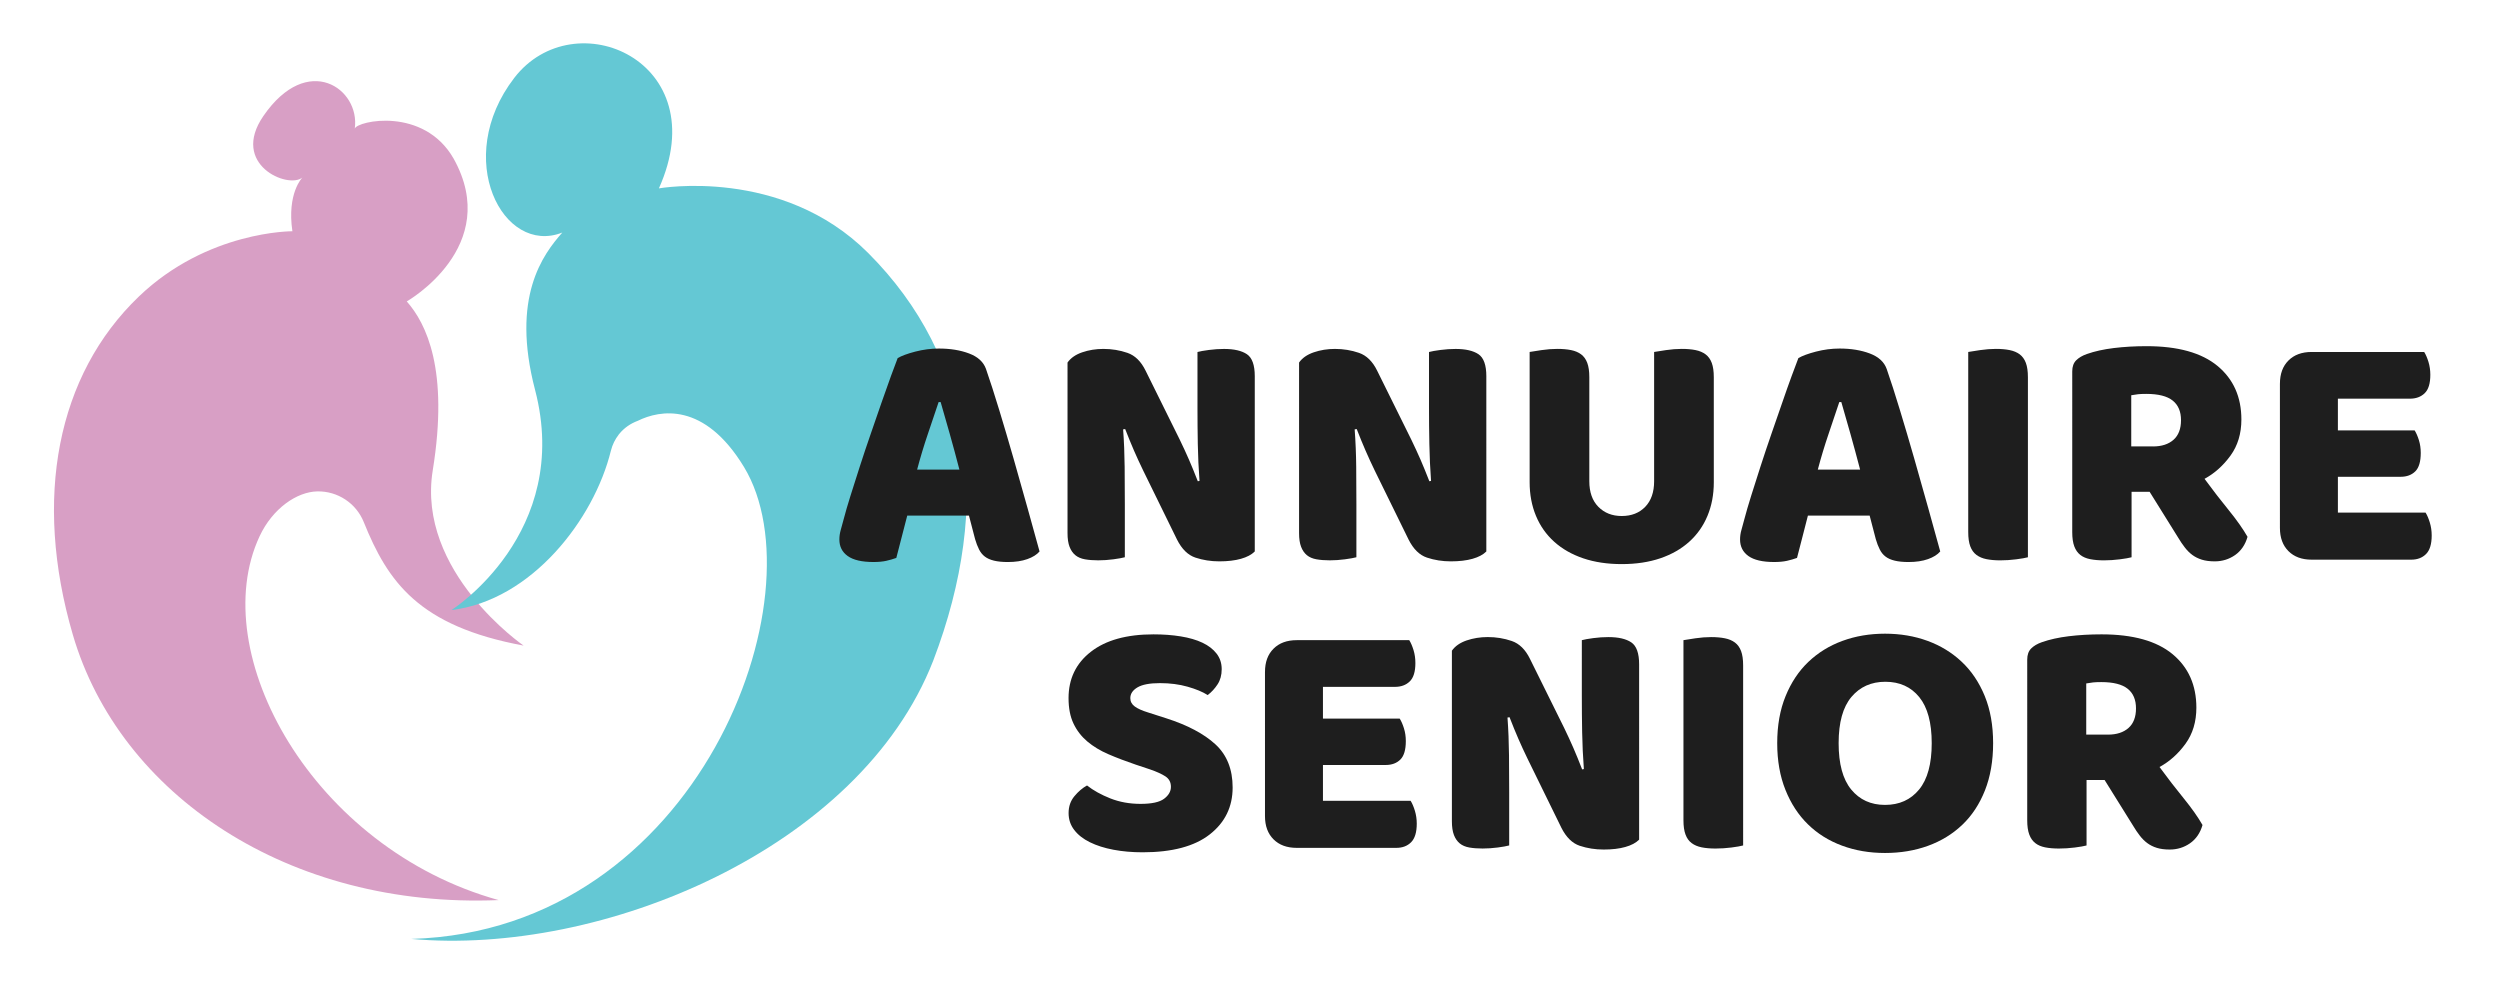 <?xml version="1.0" encoding="utf-8"?>
<!-- Generator: Adobe Illustrator 16.0.0, SVG Export Plug-In . SVG Version: 6.00 Build 0)  -->
<!DOCTYPE svg PUBLIC "-//W3C//DTD SVG 1.1//EN" "http://www.w3.org/Graphics/SVG/1.1/DTD/svg11.dtd">
<svg version="1.1" id="Calque_1" xmlns="http://www.w3.org/2000/svg" xmlns:xlink="http://www.w3.org/1999/xlink" x="0px" y="0px"
	 width="164.333px" height="65px" viewBox="0 0 164.333 65" enable-background="new 0 0 164.333 65" xml:space="preserve">
<path fill="#D89FC5" d="M32.776,59.166c-12.232-3.395-19.297-16.234-15.713-23.914c0.855-1.832,2.453-2.924,3.792-2.951
	c1.338-0.027,2.555,0.775,3.056,2.017c1.583,3.922,3.604,6.842,10.507,8.119c0,0-7.053-4.848-5.972-11.52
	c1.072-6.617-0.427-9.652-1.708-11.104c0,0,6.32-3.587,3.075-9.396C27.848,7,23.491,7.94,23.32,8.453
	c0.37-2.62-3.098-5.059-6.008-0.826c-2.192,3.189,1.623,4.813,2.563,4.044c0,0-1.025,1.024-0.655,3.53c0,0-5.578-0.041-10.097,4.295
	C3.751,24.65,2.162,32.748,4.788,41.725C7.863,52.24,18.982,59.74,32.776,59.166z"/>
<path fill="#64C8D4" d="M57.063,16.625c-5.679-5.68-13.751-4.243-13.751-4.243C47.071,4.011,37.741,0,33.803,5.122
	c-4.072,5.296-0.741,11.702,3.16,10.164c-1.281,1.453-3.384,4.247-1.793,10.336c2.466,9.437-5.495,14.48-5.495,14.48
	c5.275-0.637,9.372-5.967,10.478-10.465c0.103-0.418,0.285-0.77,0.516-1.067l0.004-0.014c0,0,0.011-0.013,0.029-0.03
	c0.325-0.401,0.748-0.688,1.217-0.863c1.465-0.725,4.38-1.254,6.983,3.03c5.109,8.408-2.932,30.453-21.823,31.023
	c-0.018,0.002-0.034,0.002-0.052,0.002c12.51,1.139,29.491-5.922,34.312-18.281c0.001-0.002,0.001-0.004,0.002-0.004l0,0
	C65.308,33.053,63.98,23.542,57.063,16.625z"/>
<g>
	<path fill="#1E1E1E" d="M59.007,23.539c0.254-0.149,0.639-0.291,1.155-0.426c0.516-0.134,1.035-0.202,1.558-0.202
		c0.748,0,1.409,0.108,1.984,0.325c0.575,0.217,0.945,0.557,1.109,1.02c0.269,0.777,0.561,1.681,0.874,2.712
		c0.314,1.031,0.629,2.096,0.943,3.195c0.313,1.098,0.619,2.182,0.918,3.25c0.299,1.069,0.561,2.015,0.785,2.836
		c-0.18,0.21-0.449,0.378-0.807,0.505c-0.359,0.127-0.785,0.19-1.279,0.19c-0.357,0-0.66-0.03-0.907-0.09
		c-0.247-0.06-0.448-0.148-0.605-0.269c-0.157-0.12-0.284-0.276-0.381-0.472c-0.097-0.193-0.183-0.418-0.258-0.672l-0.403-1.547
		h-4.058c-0.12,0.448-0.239,0.912-0.359,1.391s-0.239,0.941-0.359,1.389c-0.209,0.075-0.43,0.139-0.661,0.191
		c-0.232,0.052-0.512,0.078-0.841,0.078c-0.762,0-1.326-0.131-1.692-0.393c-0.367-0.262-0.549-0.623-0.549-1.087
		c0-0.209,0.03-0.419,0.09-0.628c0.06-0.209,0.126-0.455,0.202-0.74c0.104-0.402,0.25-0.903,0.437-1.501
		c0.187-0.598,0.393-1.244,0.617-1.939c0.224-0.695,0.463-1.409,0.717-2.141c0.254-0.732,0.493-1.423,0.717-2.074
		c0.224-0.65,0.43-1.229,0.617-1.737C58.757,24.197,58.903,23.808,59.007,23.539z M61.698,26.431
		c-0.209,0.628-0.445,1.327-0.707,2.096c-0.262,0.77-0.497,1.551-0.706,2.343h2.78c-0.209-0.807-0.422-1.595-0.639-2.365
		c-0.217-0.77-0.415-1.46-0.594-2.074H61.698z"/>
	<path fill="#1E1E1E" d="M82.479,36.25c-0.209,0.21-0.512,0.37-0.908,0.482c-0.395,0.112-0.869,0.168-1.422,0.168
		c-0.555,0-1.076-0.082-1.57-0.246c-0.492-0.164-0.896-0.561-1.211-1.188l-2.219-4.528c-0.225-0.463-0.426-0.9-0.605-1.312
		s-0.373-0.886-0.583-1.424l-0.135,0.022c0.06,0.807,0.093,1.629,0.101,2.466s0.012,1.659,0.012,2.465v3.475
		c-0.165,0.045-0.415,0.09-0.751,0.135c-0.337,0.045-0.669,0.068-0.998,0.068s-0.62-0.023-0.874-0.068s-0.464-0.135-0.628-0.269
		c-0.164-0.135-0.291-0.317-0.381-0.55c-0.09-0.23-0.135-0.533-0.135-0.907V23.831c0.209-0.299,0.53-0.523,0.964-0.672
		s0.897-0.224,1.391-0.224c0.553,0,1.079,0.086,1.58,0.258c0.502,0.172,0.9,0.564,1.199,1.177l2.242,4.529
		c0.225,0.463,0.426,0.9,0.605,1.311c0.18,0.412,0.373,0.886,0.582,1.424l0.113-0.022c-0.061-0.807-0.098-1.614-0.113-2.421
		c-0.014-0.807-0.021-1.614-0.021-2.421v-3.632c0.164-0.045,0.414-0.09,0.752-0.134c0.336-0.045,0.668-0.067,0.996-0.067
		c0.658,0,1.158,0.116,1.502,0.347c0.344,0.232,0.516,0.714,0.516,1.446V36.25z"/>
	<path fill="#1E1E1E" d="M97.701,36.25c-0.209,0.21-0.512,0.37-0.908,0.482S95.922,36.9,95.369,36.9s-1.076-0.082-1.568-0.246
		c-0.494-0.164-0.896-0.561-1.211-1.188l-2.221-4.528c-0.223-0.463-0.426-0.9-0.604-1.312c-0.18-0.411-0.375-0.886-0.584-1.424
		l-0.135,0.022c0.061,0.807,0.094,1.629,0.102,2.466s0.012,1.659,0.012,2.465v3.475c-0.166,0.045-0.416,0.09-0.752,0.135
		s-0.668,0.068-0.998,0.068c-0.328,0-0.619-0.023-0.873-0.068s-0.465-0.135-0.629-0.269c-0.164-0.135-0.291-0.317-0.381-0.55
		c-0.09-0.23-0.135-0.533-0.135-0.907V23.831c0.209-0.299,0.531-0.523,0.965-0.672s0.896-0.224,1.391-0.224
		c0.553,0,1.078,0.086,1.58,0.258c0.5,0.172,0.9,0.564,1.199,1.177l2.242,4.529c0.223,0.463,0.426,0.9,0.605,1.311
		c0.178,0.412,0.373,0.886,0.582,1.424l0.111-0.022c-0.059-0.807-0.096-1.614-0.111-2.421c-0.016-0.807-0.023-1.614-0.023-2.421
		v-3.632c0.166-0.045,0.416-0.09,0.752-0.134c0.336-0.045,0.668-0.067,0.998-0.067c0.656,0,1.158,0.116,1.502,0.347
		c0.344,0.232,0.516,0.714,0.516,1.446V36.25z"/>
	<path fill="#1E1E1E" d="M112.654,31.7c0,0.807-0.139,1.542-0.416,2.208c-0.275,0.664-0.676,1.232-1.199,1.703
		s-1.158,0.834-1.904,1.088c-0.748,0.254-1.592,0.381-2.535,0.381c-0.941,0-1.785-0.127-2.533-0.381
		c-0.746-0.254-1.381-0.617-1.904-1.088s-0.924-1.039-1.199-1.703c-0.277-0.666-0.416-1.402-0.416-2.208v-8.564
		c0.166-0.03,0.426-0.071,0.785-0.123s0.703-0.079,1.031-0.079c0.344,0,0.646,0.026,0.908,0.079s0.482,0.146,0.662,0.28
		c0.178,0.135,0.313,0.322,0.402,0.561c0.09,0.239,0.135,0.553,0.135,0.942v6.837c0,0.717,0.197,1.278,0.594,1.681
		s0.908,0.605,1.535,0.605c0.643,0,1.158-0.202,1.547-0.605s0.584-0.964,0.584-1.681v-8.497c0.164-0.03,0.426-0.071,0.785-0.123
		c0.357-0.052,0.701-0.079,1.031-0.079c0.344,0,0.646,0.026,0.908,0.079c0.26,0.052,0.48,0.146,0.66,0.28
		c0.18,0.135,0.314,0.322,0.404,0.561c0.09,0.239,0.135,0.553,0.135,0.942V31.7z"/>
	<path fill="#1E1E1E" d="M118.213,23.539c0.254-0.149,0.639-0.291,1.154-0.426c0.516-0.134,1.035-0.202,1.559-0.202
		c0.746,0,1.408,0.108,1.984,0.325c0.574,0.217,0.945,0.557,1.109,1.02c0.27,0.777,0.561,1.681,0.873,2.712
		c0.314,1.031,0.629,2.096,0.943,3.195c0.313,1.098,0.619,2.182,0.918,3.25c0.299,1.069,0.561,2.015,0.785,2.836
		c-0.18,0.21-0.449,0.378-0.807,0.505c-0.359,0.127-0.785,0.19-1.279,0.19c-0.357,0-0.66-0.03-0.906-0.09
		c-0.248-0.06-0.449-0.148-0.605-0.269c-0.158-0.12-0.285-0.276-0.381-0.472c-0.098-0.193-0.184-0.418-0.258-0.672l-0.404-1.547
		h-4.059c-0.119,0.448-0.238,0.912-0.357,1.391c-0.121,0.479-0.24,0.941-0.359,1.389c-0.209,0.075-0.43,0.139-0.662,0.191
		c-0.23,0.052-0.512,0.078-0.84,0.078c-0.762,0-1.326-0.131-1.693-0.393c-0.365-0.262-0.549-0.623-0.549-1.087
		c0-0.209,0.029-0.419,0.09-0.628s0.127-0.455,0.201-0.74c0.105-0.402,0.252-0.903,0.438-1.501c0.188-0.598,0.393-1.244,0.617-1.939
		c0.225-0.695,0.463-1.409,0.717-2.141c0.254-0.732,0.494-1.423,0.719-2.074c0.223-0.65,0.428-1.229,0.615-1.737
		C117.963,24.197,118.107,23.808,118.213,23.539z M120.902,26.431c-0.209,0.628-0.443,1.327-0.705,2.096
		c-0.262,0.77-0.498,1.551-0.707,2.343h2.781c-0.211-0.807-0.424-1.595-0.641-2.365c-0.217-0.77-0.414-1.46-0.594-2.074H120.902z"/>
	<path fill="#1E1E1E" d="M133.301,36.631c-0.164,0.045-0.422,0.09-0.773,0.135s-0.699,0.068-1.043,0.068s-0.646-0.027-0.908-0.079
		s-0.48-0.146-0.66-0.28s-0.314-0.321-0.404-0.561c-0.09-0.238-0.135-0.553-0.135-0.941V23.136c0.164-0.03,0.426-0.071,0.785-0.123
		s0.703-0.079,1.031-0.079c0.344,0,0.646,0.026,0.908,0.079s0.482,0.146,0.662,0.28c0.178,0.135,0.313,0.322,0.402,0.561
		c0.09,0.239,0.135,0.553,0.135,0.942V36.631z"/>
	<path fill="#1E1E1E" d="M140.115,32.327v4.304c-0.164,0.045-0.422,0.09-0.773,0.135s-0.699,0.068-1.043,0.068
		s-0.646-0.027-0.908-0.079s-0.479-0.146-0.648-0.28c-0.172-0.135-0.303-0.321-0.393-0.561c-0.09-0.238-0.135-0.553-0.135-0.941
		V24.414c0-0.314,0.086-0.557,0.258-0.729s0.406-0.31,0.705-0.415c0.508-0.179,1.1-0.31,1.771-0.392
		c0.674-0.082,1.391-0.123,2.152-0.123c2.063,0,3.617,0.434,4.664,1.3c1.045,0.867,1.568,2.04,1.568,3.52
		c0,0.927-0.24,1.719-0.717,2.376c-0.479,0.658-1.047,1.166-1.705,1.524c0.539,0.733,1.068,1.42,1.592,2.062
		c0.523,0.644,0.934,1.227,1.234,1.75c-0.15,0.522-0.424,0.922-0.818,1.199c-0.396,0.275-0.842,0.414-1.334,0.414
		c-0.33,0-0.613-0.037-0.852-0.111c-0.24-0.075-0.449-0.18-0.629-0.314s-0.344-0.299-0.492-0.493
		c-0.15-0.194-0.293-0.403-0.426-0.628l-1.885-3.026H140.115z M141.527,29.346c0.568,0,1.016-0.146,1.346-0.438
		c0.328-0.291,0.492-0.721,0.492-1.289s-0.182-0.998-0.549-1.289c-0.365-0.292-0.945-0.438-1.736-0.438
		c-0.225,0-0.404,0.008-0.539,0.022c-0.135,0.015-0.283,0.038-0.447,0.067v3.363H141.527z"/>
	<path fill="#1E1E1E" d="M149.867,25.221c0-0.643,0.186-1.151,0.561-1.524c0.373-0.374,0.881-0.561,1.523-0.561h7.398
		c0.105,0.165,0.197,0.381,0.281,0.65c0.082,0.269,0.123,0.553,0.123,0.852c0,0.568-0.123,0.972-0.371,1.21
		c-0.246,0.239-0.57,0.359-0.975,0.359h-4.73v2.085h5.045c0.104,0.165,0.197,0.377,0.279,0.639c0.082,0.262,0.123,0.542,0.123,0.841
		c0,0.568-0.119,0.972-0.357,1.21c-0.24,0.239-0.561,0.359-0.965,0.359h-4.125v2.354h5.762c0.104,0.164,0.197,0.381,0.279,0.649
		s0.125,0.554,0.125,0.853c0,0.568-0.125,0.975-0.371,1.221c-0.246,0.247-0.57,0.371-0.975,0.371h-6.547
		c-0.643,0-1.15-0.188-1.523-0.561c-0.375-0.374-0.561-0.883-0.561-1.525V25.221z"/>
</g>
<g>
	<path fill="#1E1E1E" d="M74.656,50.262c-0.658-0.224-1.256-0.451-1.794-0.684c-0.538-0.23-1.001-0.512-1.39-0.84
		c-0.389-0.329-0.691-0.721-0.908-1.178c-0.217-0.455-0.325-1.012-0.325-1.67c0-1.27,0.489-2.287,1.469-3.049
		c0.979-0.762,2.35-1.143,4.113-1.143c0.643,0,1.24,0.044,1.795,0.134c0.553,0.09,1.027,0.228,1.424,0.415
		c0.395,0.187,0.705,0.426,0.93,0.717s0.336,0.632,0.336,1.021s-0.09,0.722-0.27,0.997c-0.18,0.277-0.396,0.513-0.65,0.707
		c-0.328-0.209-0.77-0.393-1.322-0.55s-1.158-0.235-1.814-0.235c-0.674,0-1.167,0.094-1.481,0.28
		c-0.313,0.187-0.47,0.423-0.47,0.706c0,0.225,0.098,0.407,0.292,0.549c0.193,0.143,0.485,0.273,0.875,0.393l1.188,0.381
		c1.404,0.449,2.484,1.021,3.24,1.715c0.754,0.695,1.131,1.641,1.131,2.836c0,1.271-0.5,2.299-1.502,3.083
		c-1,0.784-2.473,1.177-4.416,1.177c-0.687,0-1.327-0.056-1.917-0.168c-0.591-0.111-1.106-0.276-1.547-0.493
		c-0.441-0.216-0.784-0.485-1.031-0.808c-0.246-0.32-0.37-0.69-0.37-1.109c0-0.434,0.127-0.803,0.382-1.109
		c0.254-0.307,0.53-0.541,0.829-0.706c0.418,0.329,0.931,0.612,1.535,0.852c0.605,0.239,1.267,0.358,1.984,0.358
		c0.732,0,1.248-0.111,1.547-0.336s0.449-0.485,0.449-0.785c0-0.299-0.121-0.526-0.359-0.684c-0.238-0.156-0.576-0.31-1.008-0.459
		L74.656,50.262z"/>
	<path fill="#1E1E1E" d="M83.152,44.164c0-0.643,0.186-1.15,0.561-1.523c0.373-0.374,0.881-0.561,1.523-0.561h7.398
		c0.105,0.164,0.197,0.381,0.281,0.649c0.082,0.269,0.123,0.554,0.123,0.853c0,0.568-0.123,0.971-0.371,1.21
		c-0.246,0.239-0.57,0.358-0.975,0.358h-4.73v2.086h5.045c0.104,0.164,0.197,0.377,0.279,0.639s0.123,0.541,0.123,0.84
		c0,0.568-0.119,0.973-0.357,1.211c-0.24,0.239-0.561,0.359-0.965,0.359h-4.125v2.354h5.762c0.104,0.164,0.197,0.381,0.279,0.65
		c0.082,0.269,0.125,0.553,0.125,0.852c0,0.568-0.125,0.975-0.371,1.222s-0.57,0.37-0.975,0.37h-6.547
		c-0.643,0-1.15-0.188-1.523-0.561c-0.375-0.373-0.561-0.882-0.561-1.524V44.164z"/>
	<path fill="#1E1E1E" d="M107.744,55.194c-0.209,0.21-0.512,0.37-0.908,0.481c-0.395,0.113-0.869,0.168-1.422,0.168
		c-0.555,0-1.076-0.082-1.57-0.246c-0.492-0.164-0.896-0.561-1.211-1.188l-2.219-4.529c-0.225-0.463-0.426-0.9-0.605-1.311
		c-0.18-0.412-0.373-0.887-0.582-1.424l-0.135,0.021c0.059,0.808,0.092,1.63,0.1,2.467s0.012,1.658,0.012,2.466v3.475
		c-0.164,0.045-0.414,0.09-0.75,0.135c-0.338,0.045-0.67,0.067-0.998,0.067c-0.33,0-0.621-0.022-0.875-0.067
		s-0.463-0.135-0.627-0.269c-0.164-0.135-0.291-0.318-0.381-0.55s-0.135-0.534-0.135-0.907v-11.21
		c0.209-0.299,0.529-0.522,0.963-0.673c0.434-0.148,0.898-0.224,1.391-0.224c0.553,0,1.08,0.086,1.58,0.258
		c0.502,0.172,0.9,0.564,1.199,1.177l2.242,4.529c0.225,0.463,0.426,0.9,0.605,1.311c0.18,0.412,0.373,0.886,0.582,1.424
		l0.113-0.022c-0.061-0.808-0.098-1.614-0.113-2.421c-0.014-0.807-0.021-1.614-0.021-2.422V42.08
		c0.164-0.045,0.414-0.09,0.752-0.135c0.336-0.045,0.668-0.067,0.996-0.067c0.658,0,1.158,0.116,1.502,0.347
		c0.344,0.232,0.516,0.715,0.516,1.447V55.194z"/>
	<path fill="#1E1E1E" d="M114.582,55.575c-0.166,0.045-0.424,0.09-0.773,0.135c-0.352,0.045-0.699,0.067-1.043,0.067
		s-0.646-0.026-0.908-0.078c-0.262-0.053-0.482-0.146-0.662-0.281s-0.313-0.32-0.402-0.561c-0.09-0.238-0.135-0.553-0.135-0.941
		V42.08c0.164-0.03,0.426-0.071,0.785-0.123c0.357-0.053,0.701-0.079,1.031-0.079c0.342,0,0.645,0.026,0.906,0.079
		c0.262,0.052,0.482,0.145,0.662,0.279s0.314,0.322,0.404,0.561c0.09,0.239,0.135,0.553,0.135,0.941V55.575z"/>
	<path fill="#1E1E1E" d="M116.822,48.85c0-1.166,0.184-2.197,0.551-3.094c0.365-0.896,0.865-1.647,1.502-2.253
		c0.635-0.604,1.381-1.064,2.242-1.378c0.857-0.314,1.789-0.471,2.791-0.471c1,0,1.93,0.156,2.791,0.471
		c0.859,0.313,1.609,0.773,2.252,1.378c0.643,0.605,1.146,1.356,1.514,2.253c0.365,0.896,0.549,1.928,0.549,3.094
		s-0.18,2.201-0.537,3.105c-0.359,0.904-0.855,1.658-1.492,2.264c-0.635,0.605-1.385,1.064-2.252,1.379s-1.809,0.471-2.824,0.471
		c-1.018,0-1.959-0.16-2.826-0.482c-0.867-0.32-1.613-0.787-2.24-1.4c-0.629-0.613-1.121-1.367-1.48-2.264
		C117.002,51.024,116.822,50.001,116.822,48.85z M120.859,48.85c0,1.36,0.275,2.377,0.828,3.049c0.553,0.673,1.293,1.01,2.221,1.01
		c0.941,0,1.688-0.337,2.24-1.01c0.553-0.672,0.83-1.688,0.83-3.049c0-1.345-0.273-2.354-0.818-3.026s-1.289-1.009-2.23-1.009
		c-0.926,0-1.67,0.333-2.23,0.998S120.859,47.49,120.859,48.85z"/>
	<path fill="#1E1E1E" d="M137.156,51.271v4.304c-0.164,0.045-0.422,0.09-0.773,0.135s-0.699,0.067-1.043,0.067
		s-0.646-0.026-0.908-0.078c-0.262-0.053-0.479-0.146-0.648-0.281c-0.172-0.135-0.303-0.32-0.393-0.561
		c-0.09-0.238-0.135-0.553-0.135-0.941V43.357c0-0.314,0.086-0.557,0.258-0.729s0.406-0.311,0.705-0.415
		c0.508-0.179,1.1-0.31,1.771-0.392c0.674-0.082,1.391-0.123,2.152-0.123c2.063,0,3.617,0.434,4.664,1.299
		c1.045,0.867,1.568,2.041,1.568,3.521c0,0.927-0.24,1.719-0.717,2.376c-0.479,0.658-1.047,1.166-1.705,1.524
		c0.539,0.733,1.068,1.421,1.592,2.063c0.523,0.644,0.934,1.226,1.234,1.749c-0.15,0.523-0.424,0.923-0.818,1.199
		c-0.396,0.276-0.842,0.414-1.334,0.414c-0.33,0-0.613-0.037-0.852-0.111c-0.24-0.074-0.449-0.18-0.629-0.314
		s-0.344-0.299-0.492-0.492c-0.15-0.195-0.293-0.404-0.426-0.629l-1.885-3.025H137.156z M138.568,48.289
		c0.568,0,1.016-0.146,1.346-0.438c0.328-0.291,0.492-0.721,0.492-1.288s-0.182-0.998-0.549-1.289
		c-0.365-0.292-0.945-0.438-1.736-0.438c-0.225,0-0.404,0.008-0.539,0.022c-0.135,0.016-0.283,0.037-0.447,0.067v3.362H138.568z"/>
</g>
<g>
</g>
<g>
</g>
<g>
</g>
<g>
</g>
<g>
</g>
<g>
</g>
</svg>
